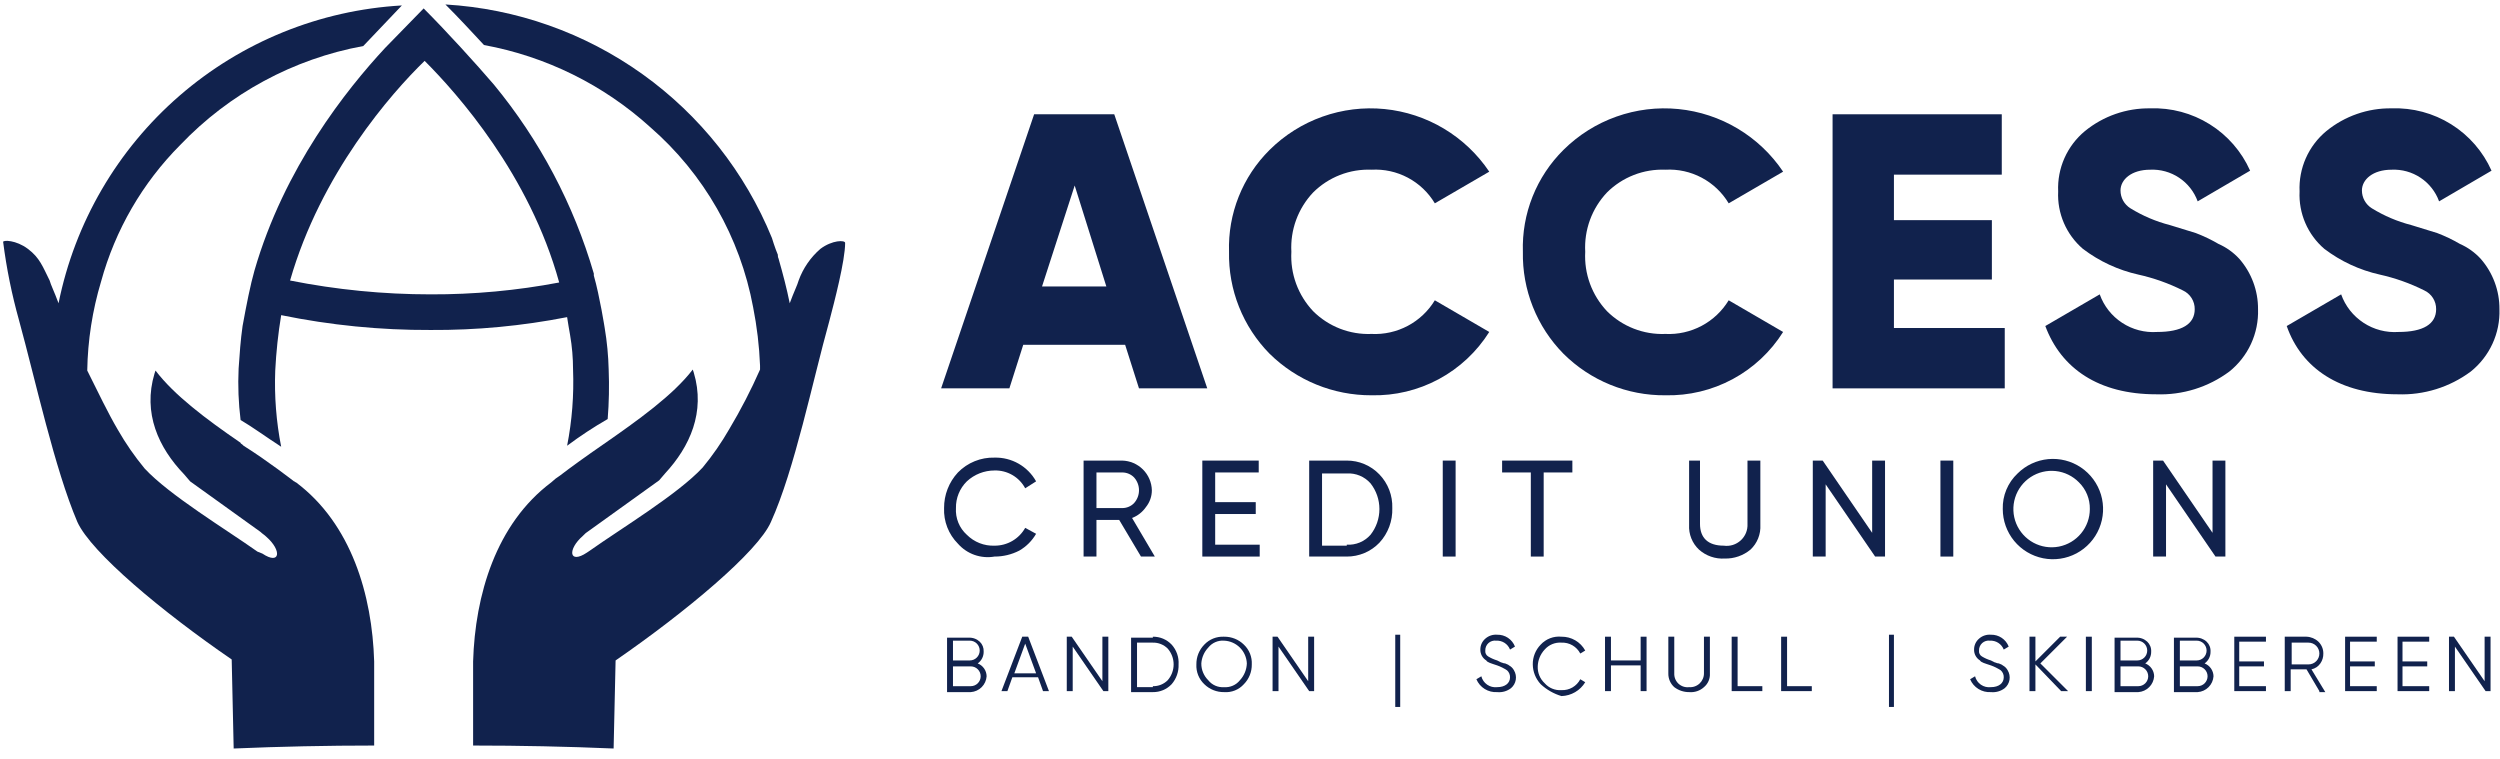 <svg width="168" height="51" viewBox="0 0 168 51" fill="none" xmlns="http://www.w3.org/2000/svg">
<g clip-path="url(#clip0_822_7288)">
<path d="M66.301 45.446C66.282 45.722 66.164 45.982 65.969 46.177C65.773 46.373 65.513 46.491 65.237 46.51H63.642V42.853H65.104C65.238 42.846 65.371 42.866 65.497 42.912C65.623 42.957 65.738 43.028 65.836 43.119C65.926 43.204 65.996 43.307 66.042 43.422C66.088 43.537 66.108 43.66 66.102 43.784C66.106 43.939 66.072 44.093 66.002 44.233C65.932 44.372 65.83 44.492 65.703 44.582C65.877 44.651 66.026 44.769 66.133 44.923C66.24 45.077 66.298 45.259 66.301 45.446ZM64.04 43.119V44.382H65.171C65.347 44.382 65.516 44.312 65.641 44.187C65.766 44.063 65.836 43.894 65.836 43.717C65.836 43.541 65.766 43.372 65.641 43.247C65.516 43.122 65.347 43.052 65.171 43.052H64.04V43.119ZM65.237 46.111C65.414 46.111 65.583 46.041 65.707 45.916C65.832 45.791 65.902 45.622 65.902 45.446C65.902 45.27 65.832 45.1 65.707 44.976C65.583 44.851 65.414 44.781 65.237 44.781H64.04V46.111H65.237Z" fill="#11224D"/>
<path d="M70.091 46.443L69.758 45.512H68.03L67.697 46.443H67.298L68.695 42.786H69.094L70.49 46.443H70.091ZM68.163 45.246H69.626L68.894 43.252L68.163 45.246Z" fill="#11224D"/>
<path d="M74.081 42.786H74.48V46.443H74.147L72.086 43.451V46.443H71.687V42.786H72.019L74.081 45.778V42.786Z" fill="#11224D"/>
<path d="M77.472 42.786C77.707 42.783 77.942 42.828 78.159 42.919C78.377 43.011 78.573 43.147 78.735 43.318C78.897 43.498 79.022 43.708 79.102 43.936C79.182 44.164 79.216 44.407 79.2 44.648C79.22 45.134 79.053 45.61 78.735 45.978C78.573 46.149 78.377 46.285 78.159 46.377C77.942 46.468 77.707 46.514 77.472 46.51H76.009V42.853H77.472V42.786ZM77.472 46.111C77.656 46.116 77.84 46.083 78.011 46.015C78.183 45.946 78.339 45.843 78.469 45.712C78.726 45.417 78.868 45.039 78.868 44.648C78.868 44.257 78.726 43.879 78.469 43.584C78.339 43.453 78.183 43.35 78.011 43.282C77.84 43.213 77.656 43.18 77.472 43.185H76.408V46.177H77.472V46.111Z" fill="#11224D"/>
<path d="M82.259 46.51C82.013 46.514 81.769 46.469 81.54 46.377C81.312 46.286 81.104 46.15 80.929 45.978C80.749 45.808 80.609 45.601 80.517 45.372C80.425 45.142 80.384 44.895 80.397 44.648C80.393 44.402 80.438 44.158 80.529 43.93C80.621 43.702 80.757 43.494 80.929 43.318C81.099 43.139 81.306 42.998 81.535 42.906C81.765 42.815 82.012 42.774 82.259 42.786C82.504 42.783 82.749 42.828 82.977 42.919C83.205 43.01 83.413 43.146 83.588 43.318C83.768 43.488 83.909 43.695 84.001 43.925C84.092 44.154 84.133 44.401 84.12 44.648C84.124 44.894 84.079 45.138 83.988 45.367C83.896 45.595 83.761 45.803 83.588 45.978C83.422 46.163 83.216 46.307 82.985 46.399C82.755 46.491 82.506 46.529 82.259 46.51ZM82.259 46.178C82.46 46.193 82.663 46.158 82.848 46.077C83.034 45.996 83.197 45.871 83.322 45.712C83.609 45.404 83.775 45.002 83.788 44.582C83.772 44.181 83.605 43.802 83.322 43.519C83.038 43.235 82.659 43.069 82.259 43.053C82.057 43.037 81.854 43.072 81.669 43.153C81.483 43.234 81.321 43.359 81.195 43.518C80.92 43.807 80.756 44.184 80.729 44.582C80.727 44.792 80.766 45 80.847 45.194C80.927 45.389 81.045 45.565 81.195 45.712C81.321 45.871 81.483 45.996 81.669 46.077C81.854 46.158 82.057 46.193 82.259 46.178Z" fill="#11224D"/>
<path d="M87.91 42.786H88.309V46.443H87.977L85.915 43.451V46.443H85.517V42.786H85.849L87.91 45.778V42.786Z" fill="#11224D"/>
<path d="M93.761 47.507V42.653H94.094V47.507H93.761Z" fill="#11224D"/>
<path d="M99.213 45.645L99.546 45.446C99.604 45.676 99.744 45.878 99.94 46.012C100.136 46.147 100.374 46.206 100.61 46.177C101.142 46.177 101.474 45.911 101.474 45.512C101.476 45.425 101.46 45.338 101.425 45.258C101.391 45.177 101.34 45.105 101.275 45.047C101.067 44.91 100.844 44.798 100.61 44.715C100.211 44.581 99.945 44.515 99.878 44.382C99.754 44.306 99.651 44.198 99.581 44.07C99.511 43.941 99.476 43.797 99.479 43.651C99.478 43.512 99.507 43.375 99.565 43.248C99.622 43.122 99.707 43.01 99.812 42.919C99.92 42.823 100.046 42.749 100.183 42.704C100.32 42.658 100.466 42.641 100.61 42.653C100.867 42.646 101.12 42.719 101.335 42.862C101.549 43.005 101.714 43.211 101.806 43.451L101.474 43.651C101.402 43.465 101.273 43.308 101.106 43.2C100.939 43.093 100.742 43.041 100.543 43.052C100.45 43.04 100.355 43.048 100.265 43.077C100.176 43.105 100.093 43.152 100.024 43.215C99.954 43.279 99.899 43.356 99.862 43.443C99.826 43.53 99.809 43.623 99.812 43.717C99.802 43.796 99.815 43.876 99.851 43.947C99.886 44.018 99.942 44.077 100.011 44.116C100.199 44.23 100.4 44.319 100.61 44.382L100.876 44.515C100.942 44.515 101.009 44.581 101.142 44.581C101.275 44.648 101.341 44.648 101.408 44.715C101.549 44.79 101.665 44.905 101.74 45.047C101.854 45.238 101.897 45.463 101.86 45.682C101.824 45.901 101.71 46.1 101.541 46.244C101.276 46.449 100.943 46.544 100.61 46.51C100.316 46.529 100.024 46.455 99.773 46.3C99.523 46.146 99.328 45.917 99.213 45.645Z" fill="#11224D"/>
<path d="M103.535 45.978C103.198 45.617 103.008 45.142 103.003 44.648C102.999 44.402 103.044 44.158 103.136 43.93C103.227 43.702 103.363 43.494 103.535 43.318C103.711 43.128 103.928 42.98 104.171 42.888C104.413 42.796 104.673 42.761 104.931 42.786C105.257 42.782 105.577 42.866 105.859 43.03C106.14 43.194 106.371 43.432 106.527 43.717L106.195 43.917C106.076 43.687 105.894 43.496 105.67 43.366C105.446 43.236 105.19 43.174 104.931 43.185C104.72 43.17 104.508 43.204 104.311 43.285C104.115 43.366 103.941 43.491 103.801 43.651C103.514 43.959 103.348 44.36 103.336 44.781C103.327 44.992 103.364 45.202 103.444 45.397C103.525 45.593 103.646 45.768 103.801 45.911C103.941 46.071 104.115 46.196 104.311 46.277C104.508 46.358 104.72 46.392 104.931 46.377C105.19 46.388 105.446 46.326 105.67 46.196C105.894 46.066 106.076 45.875 106.195 45.645L106.527 45.845C106.36 46.121 106.126 46.351 105.848 46.513C105.569 46.676 105.254 46.766 104.931 46.776C104.41 46.621 103.932 46.348 103.535 45.978Z" fill="#11224D"/>
<path d="M110.251 42.786H110.649V46.443H110.251V44.714H108.256V46.443H107.857V42.786H108.256V44.382H110.251V42.786Z" fill="#11224D"/>
<path d="M112.112 42.786H112.511V45.246C112.505 45.376 112.527 45.506 112.575 45.626C112.624 45.746 112.699 45.855 112.794 45.944C112.889 46.032 113.002 46.099 113.125 46.139C113.249 46.18 113.38 46.193 113.509 46.177C113.636 46.187 113.765 46.17 113.886 46.127C114.007 46.085 114.118 46.018 114.211 45.931C114.305 45.843 114.38 45.737 114.43 45.619C114.481 45.502 114.507 45.374 114.506 45.246V42.786H114.905V45.246C114.916 45.422 114.886 45.598 114.817 45.76C114.748 45.921 114.641 46.064 114.506 46.177C114.372 46.299 114.214 46.391 114.042 46.448C113.87 46.505 113.689 46.526 113.509 46.51C113.149 46.512 112.798 46.395 112.511 46.177C112.381 46.06 112.278 45.916 112.209 45.755C112.141 45.595 112.107 45.421 112.112 45.246V42.786Z" fill="#11224D"/>
<path d="M116.767 46.111H118.429V46.443H116.368V42.786H116.767V46.111Z" fill="#11224D"/>
<path d="M120.091 46.111H121.753V46.443H119.692V42.786H120.091V46.111Z" fill="#11224D"/>
<path d="M126.939 47.507V42.653H127.272V47.507H126.939Z" fill="#11224D"/>
<path d="M132.392 45.645L132.724 45.446C132.782 45.676 132.922 45.878 133.118 46.012C133.314 46.147 133.552 46.206 133.788 46.177C134.32 46.177 134.652 45.911 134.652 45.512C134.655 45.425 134.638 45.338 134.604 45.258C134.569 45.177 134.518 45.105 134.453 45.047C134.245 44.91 134.022 44.798 133.788 44.715C133.389 44.581 133.123 44.515 133.056 44.382C132.932 44.306 132.829 44.198 132.759 44.07C132.689 43.941 132.654 43.797 132.658 43.651C132.656 43.512 132.686 43.375 132.743 43.248C132.8 43.122 132.885 43.01 132.99 42.919C133.098 42.823 133.224 42.749 133.361 42.704C133.499 42.658 133.644 42.641 133.788 42.653C134.045 42.646 134.299 42.719 134.513 42.862C134.727 43.005 134.892 43.211 134.985 43.451L134.652 43.651C134.58 43.465 134.451 43.308 134.284 43.2C134.117 43.093 133.92 43.041 133.721 43.052C133.628 43.04 133.533 43.048 133.444 43.077C133.354 43.105 133.271 43.152 133.202 43.215C133.132 43.279 133.077 43.356 133.041 43.443C133.004 43.53 132.987 43.623 132.99 43.717C132.98 43.796 132.993 43.876 133.029 43.947C133.064 44.018 133.12 44.077 133.189 44.116C133.377 44.23 133.578 44.319 133.788 44.382L134.054 44.515C134.12 44.515 134.187 44.581 134.32 44.581C134.453 44.648 134.519 44.648 134.586 44.715C134.727 44.79 134.843 44.905 134.918 45.047C135.032 45.238 135.075 45.463 135.039 45.682C135.002 45.901 134.889 46.1 134.719 46.244C134.454 46.449 134.121 46.544 133.788 46.51C133.494 46.529 133.202 46.455 132.952 46.3C132.702 46.146 132.506 45.917 132.392 45.645Z" fill="#11224D"/>
<path d="M138.974 46.443H138.509L136.78 44.648V46.443H136.381V42.786H136.78V44.448L138.442 42.786H138.907L137.112 44.581L138.974 46.443Z" fill="#11224D"/>
<path d="M140.171 42.786H140.57V46.443H140.171V42.786Z" fill="#11224D"/>
<path d="M144.759 45.446C144.74 45.722 144.622 45.982 144.426 46.177C144.231 46.373 143.971 46.491 143.695 46.51H142.099V42.853H143.562C143.695 42.846 143.829 42.866 143.955 42.912C144.08 42.957 144.195 43.028 144.293 43.119C144.383 43.204 144.453 43.307 144.499 43.422C144.545 43.537 144.566 43.66 144.559 43.784C144.563 43.939 144.529 44.093 144.46 44.233C144.39 44.372 144.287 44.492 144.16 44.582C144.334 44.651 144.484 44.769 144.59 44.923C144.697 45.077 144.756 45.259 144.759 45.446ZM142.498 43.119V44.382H143.628C143.805 44.382 143.974 44.312 144.099 44.187C144.223 44.063 144.293 43.894 144.293 43.717C144.293 43.541 144.223 43.372 144.099 43.247C143.974 43.122 143.805 43.052 143.628 43.052H142.498V43.119ZM143.695 46.111C143.871 46.111 144.04 46.041 144.165 45.916C144.29 45.791 144.36 45.622 144.36 45.446C144.36 45.27 144.29 45.1 144.165 44.976C144.04 44.851 143.871 44.781 143.695 44.781H142.498V46.111H143.695Z" fill="#11224D"/>
<path d="M148.748 45.446C148.729 45.722 148.611 45.982 148.415 46.177C148.22 46.373 147.96 46.491 147.684 46.51H146.088V42.853H147.551C147.685 42.846 147.818 42.866 147.944 42.912C148.069 42.957 148.185 43.028 148.283 43.119C148.372 43.204 148.443 43.307 148.489 43.422C148.535 43.537 148.555 43.66 148.548 43.784C148.553 43.939 148.518 44.093 148.449 44.233C148.379 44.372 148.276 44.492 148.15 44.582C148.324 44.651 148.473 44.769 148.58 44.923C148.686 45.077 148.745 45.259 148.748 45.446ZM146.487 43.119V44.382H147.618C147.794 44.382 147.963 44.312 148.088 44.187C148.212 44.063 148.283 43.894 148.283 43.717C148.283 43.541 148.212 43.372 148.088 43.247C147.963 43.122 147.794 43.052 147.618 43.052H146.487V43.119ZM147.684 46.111C147.86 46.111 148.03 46.041 148.154 45.916C148.279 45.791 148.349 45.622 148.349 45.446C148.349 45.27 148.279 45.1 148.154 44.976C148.03 44.851 147.86 44.781 147.684 44.781H146.487V46.111H147.684Z" fill="#11224D"/>
<path d="M150.476 46.111H152.272V46.443H150.144V42.786H152.272V43.119H150.476V44.448H152.139V44.781H150.476V46.111Z" fill="#11224D"/>
<path d="M155.862 46.443L154.998 44.98H153.934V46.443H153.535V42.786H154.998C155.295 42.797 155.579 42.915 155.796 43.119C155.902 43.222 155.986 43.346 156.044 43.483C156.101 43.621 156.13 43.768 156.128 43.916C156.134 44.154 156.064 44.386 155.929 44.581C155.788 44.786 155.574 44.929 155.33 44.98L156.261 46.51H155.862V46.443ZM154.001 43.119V44.648H155.131C155.325 44.648 155.511 44.571 155.648 44.434C155.785 44.297 155.862 44.11 155.862 43.916C155.862 43.722 155.785 43.536 155.648 43.399C155.511 43.262 155.325 43.185 155.131 43.185H154.001V43.119Z" fill="#11224D"/>
<path d="M157.923 46.111H159.718V46.443H157.591V42.786H159.718V43.119H157.923V44.448H159.586V44.781H157.923V46.111Z" fill="#11224D"/>
<path d="M161.448 46.111H163.243V46.443H161.115V42.786H163.243V43.119H161.448V44.448H163.11V44.781H161.448V46.111Z" fill="#11224D"/>
<path d="M166.966 42.786H167.365V46.443H167.032L164.971 43.451V46.443H164.572V42.786H164.905L166.966 45.778V42.786Z" fill="#11224D"/>
<path d="M40.903 24.834C40.88 23.899 40.791 22.965 40.636 22.042C40.636 22.042 40.304 19.914 39.905 18.518V18.385C38.552 13.74 36.267 9.419 33.19 5.686C31.993 4.289 29.998 2.095 28.469 0.566L25.876 3.225C23.283 6.018 19.094 11.271 17.099 18.186C16.833 19.116 16.567 20.446 16.301 21.909C16.168 22.84 16.102 23.771 16.035 24.768C15.981 25.922 16.026 27.079 16.168 28.226C16.966 28.691 17.964 29.422 18.895 30.021C18.564 28.335 18.43 26.617 18.496 24.901C18.559 23.653 18.692 22.41 18.895 21.178C22.198 21.855 25.562 22.189 28.934 22.175C32.014 22.194 35.088 21.904 38.11 21.311C38.176 21.709 38.243 22.175 38.309 22.507C38.442 23.276 38.508 24.055 38.509 24.834C38.575 26.551 38.441 28.269 38.11 29.954C38.982 29.302 39.892 28.703 40.836 28.159C40.925 27.053 40.947 25.943 40.903 24.834ZM28.934 19.781C25.764 19.781 22.602 19.469 19.493 18.851C21.554 11.67 26.275 6.284 28.535 4.09C30.73 6.284 35.583 11.736 37.578 18.983C34.729 19.525 31.834 19.792 28.934 19.781Z" fill="#11224D"/>
<path d="M19.892 32.414C19.825 32.414 19.825 32.348 19.759 32.348C19.759 32.348 17.964 30.951 16.368 29.954L16.301 29.887C16.235 29.821 16.168 29.821 16.168 29.755C13.841 28.159 11.714 26.563 10.45 24.901L10.384 25.1C9.586 27.76 10.65 30.087 12.379 31.882L12.777 32.348L17.498 35.739C17.631 35.871 17.764 35.938 17.897 36.071C18.961 37.002 18.828 37.999 17.631 37.201L17.299 37.068C15.238 35.606 11.381 33.278 9.719 31.483C9.048 30.671 8.448 29.804 7.924 28.89C7.259 27.76 6.594 26.364 5.863 24.901C5.896 22.873 6.21 20.859 6.793 18.917C7.744 15.45 9.576 12.289 12.113 9.741C15.409 6.283 19.714 3.956 24.413 3.092L27.006 0.366C21.489 0.681 16.231 2.817 12.057 6.438C7.882 10.059 5.026 14.962 3.934 20.38C3.668 19.648 3.402 19.116 3.336 18.85C2.871 17.919 2.671 17.321 1.873 16.723C1.075 16.124 0.211 16.124 0.211 16.257C0.437 18.032 0.793 19.787 1.275 21.51C2.405 25.632 3.668 31.483 5.198 35.074C6.128 37.135 10.916 41.124 15.57 44.316L15.703 50.3C18.828 50.167 22.019 50.1 25.144 50.1V44.449C25.012 39.994 23.615 35.207 19.892 32.414Z" fill="#11224D"/>
<path d="M55.131 16.723C54.469 17.295 53.966 18.028 53.668 18.85C53.602 19.116 53.336 19.648 53.07 20.38C52.87 19.382 52.605 18.385 52.339 17.454C52.339 17.388 52.272 17.321 52.272 17.188V17.122C52.073 16.656 51.873 15.991 51.873 15.991C50.068 11.573 47.049 7.755 43.167 4.979C39.285 2.203 34.696 0.58 29.932 0.3C30.796 1.164 31.66 2.095 32.525 3.026C36.689 3.79 40.558 5.701 43.695 8.544C47.302 11.68 49.739 15.946 50.61 20.645C50.867 21.939 51.023 23.251 51.075 24.568V24.834C50.471 26.205 49.782 27.537 49.014 28.824C48.49 29.737 47.89 30.605 47.219 31.417C45.557 33.212 41.7 35.539 39.639 37.002L39.44 37.135C38.243 37.933 38.11 36.935 39.174 36.005C39.289 35.875 39.424 35.763 39.573 35.672L44.293 32.281L44.692 31.816C46.355 30.02 47.418 27.693 46.62 25.034L46.554 24.834C45.224 26.563 42.897 28.225 40.503 29.888C39.44 30.619 38.243 31.483 37.644 31.949C37.429 32.083 37.229 32.239 37.046 32.414C33.323 35.207 31.926 39.994 31.793 44.449V50.1C34.918 50.1 38.11 50.167 41.235 50.3L41.368 44.382C46.089 41.124 50.942 37.068 51.807 35.074C53.402 31.55 54.599 25.632 55.73 21.576C56.062 20.313 56.793 17.52 56.793 16.324C56.793 16.124 55.929 16.124 55.131 16.723Z" fill="#11224D"/>
<path d="M76.54 26.098L75.61 23.172H68.761L67.83 26.098H63.243L69.493 7.68H74.878L81.128 26.098H76.54ZM70.025 19.249H74.346L72.219 12.467L70.025 19.249Z" fill="#11224D"/>
<path d="M85.317 23.771C84.429 22.869 83.73 21.799 83.262 20.622C82.793 19.446 82.566 18.188 82.591 16.922C82.55 15.655 82.771 14.392 83.24 13.214C83.709 12.036 84.416 10.967 85.317 10.074C86.323 9.075 87.537 8.311 88.873 7.837C90.208 7.362 91.632 7.188 93.042 7.328C94.453 7.468 95.815 7.918 97.031 8.645C98.247 9.373 99.288 10.36 100.078 11.537L96.421 13.664C95.986 12.935 95.359 12.339 94.609 11.941C93.859 11.542 93.014 11.357 92.166 11.404C91.442 11.375 90.72 11.495 90.044 11.759C89.369 12.022 88.756 12.422 88.243 12.933C87.741 13.464 87.352 14.091 87.1 14.777C86.849 15.463 86.74 16.193 86.78 16.922C86.74 17.652 86.849 18.382 87.1 19.068C87.352 19.754 87.741 20.381 88.243 20.912C88.756 21.423 89.369 21.823 90.044 22.086C90.72 22.349 91.442 22.47 92.166 22.441C93.013 22.482 93.855 22.294 94.605 21.896C95.353 21.498 95.981 20.905 96.421 20.18L100.078 22.308C99.24 23.641 98.07 24.734 96.684 25.48C95.297 26.226 93.74 26.599 92.166 26.563C89.604 26.573 87.142 25.569 85.317 23.771Z" fill="#11224D"/>
<path d="M105.064 23.771C104.176 22.869 103.477 21.799 103.009 20.622C102.541 19.446 102.313 18.188 102.338 16.922C102.297 15.655 102.518 14.392 102.987 13.214C103.456 12.036 104.163 10.967 105.064 10.074C106.07 9.075 107.284 8.311 108.62 7.837C109.955 7.362 111.379 7.188 112.789 7.328C114.2 7.468 115.562 7.918 116.778 8.645C117.994 9.373 119.035 10.36 119.825 11.537L116.168 13.664C115.733 12.935 115.106 12.339 114.356 11.941C113.606 11.542 112.761 11.357 111.913 11.404C111.189 11.375 110.467 11.495 109.792 11.759C109.117 12.022 108.503 12.422 107.99 12.933C107.488 13.464 107.099 14.091 106.847 14.777C106.596 15.463 106.487 16.193 106.527 16.922C106.487 17.652 106.596 18.382 106.847 19.068C107.099 19.754 107.488 20.381 107.99 20.912C108.503 21.423 109.117 21.823 109.792 22.086C110.467 22.349 111.189 22.47 111.913 22.441C112.76 22.482 113.603 22.294 114.352 21.896C115.101 21.498 115.728 20.905 116.168 20.18L119.825 22.308C118.987 23.641 117.818 24.734 116.431 25.48C115.044 26.226 113.487 26.599 111.913 26.563C110.643 26.575 109.384 26.334 108.208 25.854C107.033 25.375 105.964 24.667 105.064 23.771Z" fill="#11224D"/>
<path d="M127.338 22.042H134.719V26.098H123.149V7.68H134.519V11.736H127.272V14.794H133.854V18.784H127.272V22.042H127.338Z" fill="#11224D"/>
<path d="M137.445 21.909L141.102 19.781C141.381 20.565 141.909 21.236 142.606 21.692C143.302 22.149 144.128 22.365 144.958 22.308C146.62 22.308 147.485 21.776 147.485 20.779C147.489 20.514 147.415 20.253 147.274 20.029C147.132 19.804 146.928 19.626 146.687 19.515C145.737 19.039 144.732 18.682 143.695 18.452C142.344 18.15 141.074 17.56 139.971 16.723C139.419 16.249 138.982 15.655 138.694 14.987C138.406 14.319 138.274 13.594 138.309 12.867C138.274 12.098 138.418 11.331 138.73 10.627C139.041 9.924 139.512 9.302 140.104 8.811C141.341 7.8 142.895 7.258 144.493 7.281C145.902 7.231 147.294 7.602 148.491 8.349C149.688 9.095 150.634 10.182 151.208 11.47L147.684 13.531C147.448 12.883 147.012 12.327 146.437 11.944C145.863 11.561 145.182 11.372 144.493 11.404C143.229 11.404 142.498 12.069 142.498 12.8C142.498 13.04 142.559 13.275 142.675 13.485C142.792 13.694 142.96 13.87 143.163 13.997C143.988 14.505 144.884 14.886 145.822 15.127L147.551 15.659C148.081 15.86 148.592 16.104 149.08 16.39C149.61 16.623 150.085 16.963 150.477 17.388C151.299 18.325 151.748 19.532 151.74 20.779C151.766 21.579 151.606 22.374 151.271 23.101C150.937 23.828 150.437 24.467 149.812 24.968C148.394 26.023 146.658 26.562 144.892 26.497C141.035 26.497 138.509 24.768 137.445 21.909Z" fill="#11224D"/>
<path d="M153.668 21.909L157.325 19.781C157.604 20.565 158.132 21.236 158.829 21.692C159.525 22.149 160.351 22.365 161.181 22.308C162.844 22.308 163.708 21.776 163.708 20.779C163.712 20.514 163.638 20.253 163.497 20.029C163.355 19.804 163.151 19.626 162.91 19.515C161.96 19.039 160.955 18.682 159.918 18.452C158.567 18.15 157.297 17.56 156.195 16.723C155.642 16.249 155.205 15.655 154.917 14.987C154.629 14.319 154.497 13.594 154.532 12.867C154.497 12.098 154.641 11.331 154.953 10.627C155.264 9.924 155.735 9.302 156.328 8.811C157.564 7.8 159.119 7.258 160.716 7.281C162.125 7.231 163.518 7.602 164.714 8.349C165.911 9.095 166.857 10.182 167.431 11.47L163.907 13.531C163.672 12.883 163.235 12.327 162.661 11.944C162.086 11.561 161.405 11.372 160.716 11.404C159.453 11.404 158.721 12.069 158.721 12.8C158.721 13.04 158.782 13.275 158.899 13.485C159.015 13.694 159.183 13.87 159.386 13.997C160.211 14.505 161.107 14.886 162.046 15.127L163.774 15.659C164.304 15.86 164.815 16.104 165.304 16.39C165.833 16.623 166.308 16.963 166.7 17.388C167.522 18.325 167.971 19.532 167.963 20.779C167.99 21.579 167.829 22.374 167.494 23.101C167.16 23.828 166.66 24.467 166.035 24.968C164.617 26.023 162.881 26.562 161.115 26.497C157.258 26.497 154.665 24.768 153.668 21.909Z" fill="#11224D"/>
<path d="M64.373 36.536C64.061 36.223 63.818 35.849 63.657 35.437C63.497 35.025 63.424 34.584 63.442 34.143C63.436 33.255 63.769 32.399 64.373 31.749C64.692 31.422 65.075 31.165 65.499 30.993C65.922 30.821 66.376 30.739 66.833 30.752C67.4 30.738 67.96 30.879 68.452 31.16C68.944 31.442 69.35 31.852 69.626 32.347L68.894 32.813C68.695 32.442 68.397 32.134 68.033 31.922C67.669 31.711 67.254 31.605 66.833 31.616C66.142 31.616 65.477 31.877 64.972 32.347C64.734 32.581 64.547 32.861 64.421 33.17C64.295 33.478 64.234 33.809 64.24 34.143C64.219 34.478 64.273 34.813 64.4 35.124C64.526 35.435 64.722 35.713 64.972 35.938C65.215 36.181 65.506 36.372 65.826 36.498C66.146 36.624 66.489 36.682 66.833 36.669C67.252 36.672 67.664 36.562 68.027 36.352C68.389 36.141 68.689 35.838 68.894 35.472L69.626 35.871C69.355 36.341 68.965 36.731 68.495 37.002C67.981 37.266 67.411 37.403 66.833 37.401C66.383 37.48 65.921 37.441 65.49 37.29C65.059 37.139 64.675 36.879 64.373 36.536Z" fill="#11224D"/>
<path d="M76.674 37.401L75.211 34.941H73.682V37.401H72.817V30.951H75.41C75.936 30.964 76.435 31.178 76.807 31.55C77.178 31.921 77.392 32.421 77.405 32.946C77.405 33.357 77.264 33.756 77.006 34.076C76.777 34.408 76.452 34.663 76.075 34.808L77.605 37.401H76.674ZM73.682 31.749V34.143H75.41C75.559 34.144 75.706 34.115 75.843 34.058C75.981 34.001 76.105 33.917 76.208 33.81C76.422 33.573 76.541 33.265 76.541 32.946C76.541 32.627 76.422 32.319 76.208 32.081C76.105 31.975 75.981 31.891 75.843 31.834C75.706 31.777 75.559 31.748 75.41 31.749H73.682Z" fill="#11224D"/>
<path d="M81.66 36.603H84.652V37.401H80.796V30.951H84.586V31.749H81.66V33.744H84.386V34.542H81.66V36.603Z" fill="#11224D"/>
<path d="M90.503 30.951C90.913 30.949 91.319 31.03 91.696 31.191C92.073 31.351 92.414 31.586 92.697 31.882C92.985 32.182 93.21 32.536 93.359 32.925C93.507 33.313 93.576 33.727 93.562 34.143C93.591 35.002 93.281 35.838 92.697 36.47C92.414 36.766 92.073 37.001 91.696 37.161C91.319 37.321 90.913 37.403 90.503 37.401H87.977V30.951H90.503ZM90.503 36.603C90.802 36.62 91.101 36.57 91.378 36.455C91.654 36.339 91.901 36.163 92.099 35.938C92.487 35.445 92.697 34.836 92.697 34.209C92.697 33.582 92.487 32.973 92.099 32.48C91.901 32.256 91.654 32.079 91.378 31.964C91.101 31.849 90.802 31.798 90.503 31.816H88.841V36.669H90.503V36.603Z" fill="#11224D"/>
<path d="M96.953 30.951H97.817V37.401H96.953V30.951Z" fill="#11224D"/>
<path d="M105.663 30.951V31.749H103.735V37.401H102.871V31.749H100.942V30.951H105.663Z" fill="#11224D"/>
<path d="M113.375 30.951H114.24V35.206C114.24 36.137 114.772 36.669 115.836 36.669C116.04 36.698 116.249 36.681 116.447 36.62C116.644 36.558 116.826 36.454 116.978 36.314C117.131 36.174 117.251 36.002 117.329 35.811C117.407 35.62 117.442 35.413 117.431 35.206V30.951H118.296V35.273C118.313 35.582 118.263 35.891 118.148 36.178C118.033 36.465 117.857 36.724 117.631 36.935C117.146 37.337 116.532 37.55 115.902 37.534C115.589 37.553 115.275 37.51 114.978 37.407C114.681 37.305 114.408 37.144 114.173 36.935C113.947 36.724 113.771 36.465 113.656 36.178C113.541 35.891 113.491 35.582 113.508 35.273V30.951H113.375Z" fill="#11224D"/>
<path d="M125.809 30.951H126.674V37.401H126.009L122.684 32.547V37.401H121.82V30.951H122.485L125.809 35.805V30.951Z" fill="#11224D"/>
<path d="M130.397 30.951H131.261V37.401H130.397V30.951Z" fill="#11224D"/>
<path d="M135.583 31.816C136.136 31.267 136.863 30.927 137.639 30.853C138.414 30.78 139.192 30.977 139.838 31.412C140.485 31.847 140.961 32.493 141.185 33.239C141.409 33.986 141.368 34.787 141.068 35.506C140.769 36.225 140.229 36.819 139.541 37.185C138.853 37.551 138.06 37.668 137.296 37.515C136.531 37.362 135.844 36.949 135.35 36.347C134.856 35.744 134.586 34.989 134.586 34.209C134.573 33.763 134.656 33.318 134.828 32.906C135 32.493 135.257 32.122 135.583 31.816ZM139.705 32.414C139.289 31.988 138.738 31.72 138.146 31.655C137.553 31.591 136.957 31.734 136.459 32.061C135.961 32.388 135.592 32.877 135.415 33.446C135.238 34.015 135.264 34.627 135.488 35.179C135.713 35.73 136.123 36.187 136.647 36.47C137.171 36.753 137.777 36.845 138.362 36.731C138.946 36.616 139.473 36.302 139.851 35.842C140.23 35.382 140.437 34.805 140.437 34.209C140.443 33.876 140.381 33.545 140.256 33.237C140.13 32.928 139.943 32.648 139.705 32.414Z" fill="#11224D"/>
<path d="M148.682 30.951H149.546V37.401H148.881L145.557 32.547V37.401H144.692V30.951H145.357L148.682 35.805V30.951Z" fill="#11224D"/>
</g>
<defs>
<clipPath id="clip0_822_7288">
<rect width="167.753" height="50" fill="white" transform="translate(0.211 0.3)"/>
</clipPath>
</defs>
</svg>
